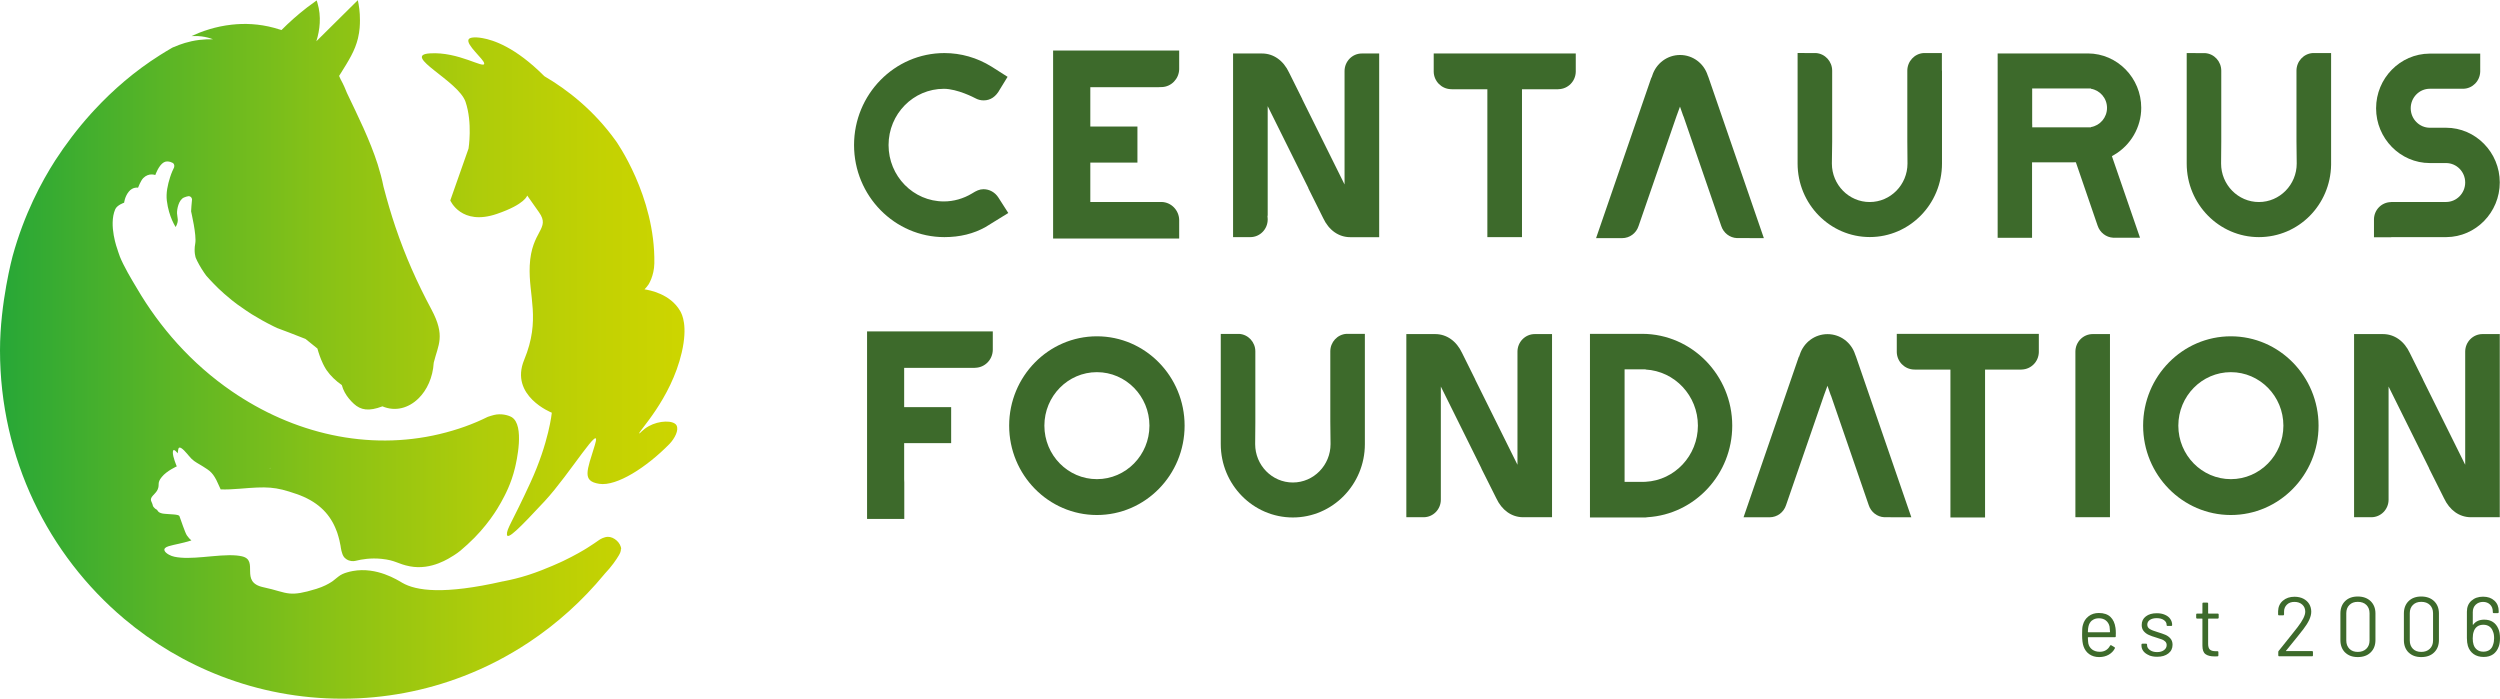 <?xml version="1.0" encoding="UTF-8"?>
<svg xmlns="http://www.w3.org/2000/svg" width="229" height="64" viewBox="0 0 229 64" fill="none">
  <g clip-path="url(#clip0_6806_2228)">
    <path fill-rule="evenodd" clip-rule="evenodd" d="M61.966 38.963C62.214 39.386 61.794 40.182 61.319 40.671C59.242 42.791 56.491 44.571 54.889 44.318C53.292 44.066 53.761 43.143 54.489 40.764C55.218 38.391 52.197 43.423 49.893 45.906C47.59 48.383 46.468 49.498 46.435 48.965C46.403 48.433 46.889 47.9 48.588 44.203C50.287 40.512 50.546 37.804 50.546 37.804C50.546 37.804 46.646 36.271 48.016 32.959C49.553 29.245 48.394 27.114 48.523 24.334C48.669 21.105 50.465 20.984 49.375 19.446L48.291 17.908C48.291 17.908 48.129 18.699 45.513 19.594C42.244 20.715 41.246 18.358 41.246 18.358L42.918 13.607C42.918 13.607 43.296 11.25 42.643 9.327C41.99 7.399 36.747 5.059 39.374 4.889C42.001 4.713 44.391 6.35 44.353 5.812C44.332 5.427 42.665 4.103 42.924 3.609C43.01 3.439 43.441 3.356 44.213 3.494C45.179 3.67 47.18 4.29 49.866 6.982C51.959 8.207 54.382 10.08 56.41 12.903C56.41 12.903 60.035 17.957 59.938 24.115C59.916 25.301 59.393 26.076 59.393 26.076C59.253 26.279 59.118 26.422 59.037 26.504C59.501 26.576 61.389 26.911 62.301 28.482C62.484 28.8 63.013 29.839 62.446 32.294C61.454 36.579 58.416 39.583 58.557 39.699C58.605 39.737 58.87 39.342 59.431 39.034C60.359 38.518 61.68 38.463 61.977 38.968L61.966 38.963ZM56.879 50.284C56.879 50.515 56.787 50.69 56.712 50.822C56.712 50.828 56.706 50.833 56.701 50.844C56.453 51.267 56.038 51.882 55.363 52.591C55.363 52.591 55.358 52.602 55.352 52.608C53.357 55.024 51.015 57.139 48.404 58.864C46.533 60.1 44.531 61.144 42.417 61.951C38.975 63.275 35.247 64 31.347 64C27.447 64 23.725 63.275 20.283 61.951C17.02 60.699 14.02 58.908 11.382 56.689C4.429 50.833 0 41.989 0 32.085C0 27.729 1.154 23.467 1.154 23.467C2.217 19.599 3.808 16.65 5.055 14.7C6.004 13.239 7.088 11.799 8.324 10.426C8.345 10.399 8.372 10.371 8.394 10.349C8.48 10.256 8.561 10.162 8.653 10.069C10.357 8.229 12.337 6.515 14.646 5.054C15.018 4.818 15.396 4.592 15.773 4.373C15.773 4.373 15.773 4.373 15.768 4.373C15.795 4.362 15.822 4.351 15.844 4.34C15.854 4.334 15.87 4.323 15.881 4.318C15.881 4.318 15.892 4.318 15.898 4.318C15.898 4.318 15.898 4.318 15.908 4.318C16.496 4.054 17.284 3.779 18.244 3.659C18.692 3.604 19.102 3.593 19.474 3.598C19.49 3.598 19.501 3.598 19.517 3.593C19.517 3.593 19.506 3.593 19.501 3.593C19.231 3.488 18.881 3.389 18.46 3.334C18.239 3.307 18.034 3.296 17.845 3.301C17.764 3.301 17.688 3.301 17.618 3.307C17.597 3.307 17.575 3.307 17.559 3.307C17.559 3.307 17.57 3.307 17.581 3.296C17.581 3.296 17.57 3.296 17.564 3.296C17.91 3.137 18.481 2.884 19.226 2.664C19.798 2.494 20.483 2.34 21.238 2.258C22.387 2.131 23.714 2.17 25.122 2.554C25.289 2.604 25.521 2.664 25.785 2.752C26.46 2.071 27.237 1.373 28.116 0.692C28.418 0.462 28.715 0.242 29.006 0.039C29.033 0.115 29.06 0.198 29.081 0.275C29.454 1.522 29.297 2.752 28.979 3.779C29.535 3.23 30.635 2.137 31.185 1.593C31.498 1.286 32.464 0.33 32.777 0.017C32.879 0.484 32.976 1.11 32.971 1.851C32.971 2.225 32.96 2.807 32.788 3.516C32.512 4.653 31.951 5.537 31.142 6.828C31.11 6.883 31.083 6.927 31.061 6.954C31.11 7.059 31.158 7.163 31.201 7.267C31.455 7.723 31.639 8.152 31.779 8.514C32.788 10.635 33.877 12.805 34.6 15.068C34.81 15.738 34.994 16.413 35.129 17.1C35.474 18.424 35.835 19.643 36.218 20.78C36.688 22.165 37.184 23.434 37.707 24.626C38.279 25.933 38.883 27.152 39.52 28.345C40.82 30.783 40.14 31.569 39.73 33.222C39.649 34.579 39.11 35.738 38.333 36.496C37.432 37.381 36.213 37.727 35.032 37.221C33.78 37.699 33.041 37.567 32.41 36.985C32.264 36.848 32.102 36.688 31.951 36.496C31.687 36.172 31.439 35.76 31.309 35.271C30.765 34.892 30.285 34.436 29.928 33.925C29.896 33.87 29.858 33.821 29.826 33.766C29.729 33.612 29.653 33.459 29.578 33.305C29.351 32.821 29.189 32.349 29.076 31.926C28.72 31.646 28.359 31.344 27.986 31.047C27.436 30.827 26.945 30.641 26.508 30.47C26.088 30.311 25.71 30.168 25.37 30.042C25.262 29.987 25.16 29.943 25.041 29.883C24.318 29.526 23.666 29.157 23.061 28.784C22.813 28.625 22.333 28.311 21.74 27.883C21.74 27.883 21.734 27.883 21.729 27.878C21.556 27.751 21.394 27.619 21.233 27.493C21.222 27.482 21.206 27.471 21.195 27.46C21.146 27.422 21.098 27.383 21.049 27.339C20.893 27.218 20.747 27.092 20.607 26.966C20.585 26.949 20.564 26.933 20.547 26.916C20.38 26.768 20.218 26.62 20.062 26.471C20.04 26.449 20.019 26.427 19.997 26.411C19.852 26.268 19.711 26.131 19.576 25.988L19.56 25.971C19.56 25.971 19.555 25.966 19.549 25.96C19.431 25.84 19.323 25.719 19.21 25.603C19.107 25.494 19.005 25.378 18.908 25.268C18.902 25.257 18.891 25.252 18.886 25.241C18.827 25.164 18.762 25.076 18.697 24.977C18.401 24.549 18.061 23.945 17.931 23.615C17.931 23.615 17.737 23.104 17.883 22.313C18.028 21.555 17.505 19.396 17.505 19.358C17.505 19.171 17.559 18.605 17.591 18.259C17.591 18.232 17.564 18.083 17.43 18.006C17.37 17.974 17.316 17.968 17.273 17.968C17.154 17.985 17.014 18.023 16.847 18.094C16.367 18.309 16.2 19.154 16.216 19.55C16.232 19.956 16.426 20.187 16.092 20.797C16.092 20.797 15.466 19.88 15.283 18.386C15.196 17.677 15.358 16.935 15.579 16.238C15.709 15.831 15.849 15.529 15.946 15.337C15.957 15.298 15.968 15.249 15.968 15.194C15.968 15.172 15.962 15.046 15.865 14.952C15.854 14.941 15.844 14.93 15.827 14.925C15.763 14.892 15.693 14.859 15.612 14.832C15.612 14.832 15.612 14.832 15.601 14.832C15.417 14.777 15.202 14.76 15.007 14.87C14.527 15.145 14.225 16.035 14.225 16.035C14.225 16.035 13.637 15.793 13.119 16.315C12.887 16.551 12.645 17.194 12.645 17.194C12.645 17.194 12.165 17.095 11.792 17.561C11.425 18.017 11.371 18.567 11.371 18.567C11.371 18.567 10.724 18.776 10.552 19.177C9.926 20.638 10.757 22.846 10.757 22.846C10.757 22.846 10.87 23.219 10.983 23.511C11.145 23.922 11.415 24.45 11.711 24.988C11.981 25.472 12.272 25.96 12.526 26.383C13.61 28.24 14.862 29.943 16.243 31.47C17.764 33.151 19.447 34.618 21.243 35.848C21.578 36.079 21.912 36.298 22.252 36.507C28.089 40.155 34.988 41.374 41.462 39.441C42.212 39.221 42.951 38.957 43.684 38.644C44.024 38.501 44.353 38.342 44.682 38.183C44.882 38.117 45.071 38.056 45.249 38.012C45.885 37.853 46.543 38.023 46.862 38.205C48.102 38.935 47.288 42.363 47.175 42.846C46.824 44.313 46.268 45.34 45.891 46.027C45.599 46.554 44.628 48.235 42.816 49.877C42.309 50.339 42.034 50.581 41.581 50.866C41.17 51.119 39.531 52.25 37.556 51.877C36.402 51.657 36.267 51.322 34.94 51.19C33.958 51.091 33.138 51.234 32.615 51.361C32.518 51.388 32.259 51.443 31.962 51.339C31.887 51.311 31.622 51.212 31.46 50.949C31.407 50.866 31.38 50.795 31.342 50.674C31.293 50.531 31.25 50.366 31.223 50.185C31.223 50.185 31.191 49.894 31.088 49.482C31.072 49.416 31.056 49.35 31.034 49.279C31.029 49.24 31.018 49.207 31.007 49.174C30.975 49.059 30.943 48.944 30.899 48.817C30.889 48.784 30.878 48.751 30.862 48.713C30.813 48.581 30.765 48.449 30.705 48.323C30.117 46.971 29.038 45.895 27.15 45.247C25.187 44.566 24.485 44.555 21.939 44.769C21.351 44.818 20.758 44.846 20.213 44.829C20.078 44.549 19.959 44.252 19.814 43.961C19.765 43.868 19.711 43.775 19.657 43.687C19.496 43.423 19.285 43.176 18.988 42.984C18.848 42.885 18.719 42.802 18.605 42.736C18.519 42.681 18.438 42.632 18.363 42.588C17.888 42.308 17.651 42.193 17.257 41.704C17.23 41.671 17.203 41.638 17.176 41.605C16.728 41.072 16.431 40.863 16.351 41.083C16.34 41.105 16.334 41.132 16.329 41.16L16.275 41.528C16.275 41.528 15.86 40.946 15.833 41.396C15.806 41.846 16.194 42.72 16.194 42.72C16.194 42.72 15.272 43.126 14.819 43.692C14.36 44.252 14.646 44.357 14.446 44.829C14.247 45.291 13.697 45.499 13.848 45.895C13.993 46.29 13.961 46.109 13.993 46.29C14.004 46.345 14.031 46.395 14.069 46.444C14.15 46.554 14.268 46.647 14.344 46.675C14.457 46.724 14.419 46.955 14.91 47.043C14.964 47.048 15.024 47.059 15.088 47.065C15.601 47.12 16.367 47.098 16.437 47.279C16.566 47.609 16.949 48.801 17.122 49.048C17.257 49.246 17.397 49.389 17.532 49.504C17.516 49.509 17.494 49.515 17.478 49.52C16.663 49.779 16.011 49.866 15.466 50.026C14.802 50.223 15.05 50.575 15.466 50.806C15.622 50.894 15.811 50.965 15.978 50.998C16.723 51.157 17.656 51.108 18.616 51.025C19.701 50.932 20.806 50.8 21.68 50.883C21.848 50.899 22.009 50.927 22.16 50.959C23.768 51.328 21.901 53.316 24.113 53.788C25.311 54.041 25.861 54.305 26.541 54.365C27.107 54.415 27.765 54.316 28.974 53.942C29.664 53.728 30.112 53.47 30.355 53.311C30.403 53.278 30.441 53.256 30.479 53.228C30.479 53.228 30.506 53.212 30.527 53.19C30.657 53.096 30.953 52.833 31.175 52.69C31.315 52.602 31.428 52.558 31.595 52.492C31.595 52.492 31.946 52.371 32.318 52.305C34.519 51.904 36.418 53.135 36.844 53.382C38.117 54.123 40.663 54.486 46.074 53.25C46.079 53.25 46.09 53.25 46.096 53.25C46.835 53.107 47.579 52.926 48.286 52.701C48.324 52.69 48.361 52.679 48.399 52.662C48.404 52.662 48.415 52.662 48.426 52.657C50.017 52.141 51.609 51.377 51.609 51.377C52.672 50.866 53.421 50.421 53.772 50.202C54.279 49.883 54.667 49.614 54.883 49.46C55.013 49.367 55.352 49.185 55.671 49.174C56.248 49.158 56.885 49.74 56.901 50.306L56.879 50.284ZM24.68 42.945C24.723 42.945 24.771 42.945 24.814 42.945C24.814 42.912 24.804 42.885 24.798 42.852C24.761 42.885 24.723 42.912 24.685 42.951L24.68 42.945ZM24.793 42.852C24.755 42.885 24.717 42.912 24.68 42.951C24.723 42.951 24.771 42.951 24.814 42.951C24.814 42.918 24.804 42.89 24.798 42.857L24.793 42.852Z" fill="url(#paint0_linear_6806_2228)"></path>
    <path d="M167.714 36.221L171.172 46.263C171.377 46.905 171.954 47.35 172.607 47.378H172.904L175.078 47.383L170.012 32.673L169.937 32.481C169.581 31.36 168.561 30.607 167.401 30.607C166.242 30.607 165.222 31.36 164.861 32.481L164.796 32.673H164.774L159.709 47.383H162.093C162.784 47.383 163.388 46.938 163.604 46.268L167.072 36.221L167.396 35.337L167.704 36.221H167.714Z" fill="#3D6A2B"></path>
    <path d="M137.058 45.637C137.57 46.735 138.46 47.367 139.496 47.378H139.507H139.55H142.166V30.602H140.586C139.712 30.602 139 31.322 139 32.212V32.228V32.267V32.547V42.572L138.476 41.517L135.164 34.843L135.132 34.782V34.76L133.929 32.338C133.411 31.234 132.51 30.602 131.458 30.602H131.42H131.145H129.144H128.82V47.378H130.401C131.275 47.378 131.981 46.658 131.981 45.769C131.981 45.746 131.981 45.73 131.981 45.708V45.428V35.408L132.505 36.463L135.66 42.824L135.693 42.885V42.912L137.058 45.637Z" fill="#3D6A2B"></path>
    <path d="M191.692 30.602C190.819 30.602 190.106 31.322 190.106 32.212V32.228V32.267V32.547V47.378H193.273V30.602H191.692Z" fill="#3D6A2B"></path>
    <path d="M223.87 45.637C224.383 46.735 225.273 47.367 226.308 47.378H226.319H226.362H228.979V30.602H227.398C226.524 30.602 225.812 31.322 225.812 32.212V32.228V32.267V32.547V42.572L225.289 41.517L221.977 34.843L221.944 34.782V34.76L220.741 32.338C220.223 31.234 219.323 30.602 218.271 30.602H218.233H217.958H215.956H215.633V47.378H217.213C218.087 47.378 218.794 46.658 218.794 45.769C218.794 45.746 218.794 45.73 218.794 45.708V45.428V35.408L219.317 36.463L222.473 42.824L222.505 42.885V42.912L223.87 45.637Z" fill="#3D6A2B"></path>
    <path d="M125.022 32.184V30.58H123.334C122.503 30.635 121.856 31.338 121.856 32.184V38.605L121.878 40.676C121.878 42.621 120.329 44.197 118.425 44.197C116.521 44.197 114.973 42.621 114.973 40.676L114.989 38.688V32.184C114.989 31.344 114.341 30.64 113.522 30.586H113.484H111.822V40.682C111.822 44.39 114.784 47.4 118.425 47.4C122.066 47.4 125.022 44.384 125.022 40.682V32.184Z" fill="#3D6A2B"></path>
    <path d="M158.673 38.99C158.673 34.376 154.983 30.602 150.451 30.58H145.64V47.4H150.737L150.894 47.378C155.253 47.12 158.673 43.434 158.673 38.995V38.99ZM150.732 44.132L150.457 44.142H148.812V33.832H150.737V33.849C153.408 33.997 155.528 36.243 155.528 38.99C155.528 41.736 153.402 43.994 150.737 44.132H150.732Z" fill="#3D6A2B"></path>
    <path d="M82.821 33.975V33.695H89.273L89.343 33.689C90.222 33.662 90.918 32.948 90.94 32.063V30.355H79.423V47.532H82.832V44.192L82.821 43.912V40.589H87.126V37.293H82.821V33.975Z" fill="#3D6A2B"></path>
    <path d="M185.09 33.854H185.133L185.198 33.849C186.055 33.821 186.735 33.123 186.757 32.261V31.953V30.58H173.745V32.261C173.767 33.118 174.452 33.816 175.299 33.849H175.374L175.407 33.854H178.659V47.4H181.831V33.854H185.079H185.09Z" fill="#3D6A2B"></path>
    <path d="M204.347 30.805C199.918 30.805 196.31 34.475 196.31 38.99C196.31 43.505 199.913 47.175 204.347 47.175C208.782 47.175 212.38 43.505 212.38 38.99C212.38 34.475 208.776 30.805 204.347 30.805ZM204.347 43.89C201.693 43.89 199.535 41.693 199.535 38.99C199.535 36.287 201.693 34.09 204.347 34.09C207.001 34.09 209.159 36.287 209.159 38.99C209.159 41.693 207.001 43.89 204.347 43.89Z" fill="#3D6A2B"></path>
    <path d="M100.477 30.805C96.048 30.805 92.439 34.475 92.439 38.99C92.439 43.505 96.043 47.175 100.477 47.175C104.911 47.175 108.51 43.505 108.51 38.99C108.51 34.475 104.906 30.805 100.477 30.805ZM100.477 43.89C97.823 43.89 95.665 41.693 95.665 38.99C95.665 36.287 97.823 34.09 100.477 34.09C103.131 34.09 105.289 36.287 105.289 38.99C105.289 41.693 103.131 43.89 100.477 43.89Z" fill="#3D6A2B"></path>
    <path d="M193.806 58.045V58.293C193.806 58.342 193.779 58.37 193.731 58.37H191.282C191.282 58.37 191.249 58.381 191.249 58.403C191.26 58.688 191.276 58.87 191.293 58.952C191.346 59.183 191.465 59.364 191.649 59.501C191.832 59.633 192.064 59.704 192.344 59.704C192.555 59.704 192.744 59.655 192.905 59.556C193.067 59.457 193.191 59.32 193.283 59.139C193.315 59.095 193.348 59.084 193.391 59.106L193.688 59.282C193.731 59.309 193.736 59.342 193.72 59.391C193.596 59.639 193.402 59.831 193.154 59.974C192.905 60.116 192.609 60.188 192.28 60.188C191.918 60.188 191.622 60.094 191.379 59.924C191.136 59.754 190.963 59.518 190.856 59.215C190.764 58.968 190.721 58.611 190.721 58.15C190.721 57.936 190.721 57.76 190.732 57.623C190.737 57.485 190.758 57.364 190.791 57.255C190.877 56.919 191.05 56.65 191.309 56.453C191.568 56.249 191.886 56.15 192.253 56.15C192.711 56.15 193.067 56.271 193.315 56.507C193.564 56.744 193.72 57.079 193.779 57.513C193.801 57.656 193.812 57.837 193.812 58.051L193.806 58.045ZM191.632 56.826C191.471 56.958 191.363 57.134 191.309 57.353C191.276 57.463 191.26 57.633 191.249 57.881C191.249 57.903 191.26 57.914 191.282 57.914H193.245C193.245 57.914 193.278 57.903 193.278 57.881C193.267 57.65 193.251 57.485 193.235 57.386C193.181 57.156 193.067 56.969 192.9 56.837C192.733 56.7 192.517 56.634 192.258 56.634C191.999 56.634 191.805 56.7 191.638 56.831L191.632 56.826Z" fill="#3D6A2B"></path>
    <path d="M196.843 60.017C196.622 59.924 196.455 59.803 196.336 59.65C196.218 59.496 196.158 59.32 196.158 59.133V59.04C196.158 58.99 196.185 58.963 196.234 58.963H196.595C196.644 58.963 196.671 58.99 196.671 59.04V59.1C196.671 59.27 196.757 59.419 196.93 59.545C197.102 59.672 197.323 59.732 197.588 59.732C197.852 59.732 198.062 59.672 198.224 59.551C198.386 59.43 198.467 59.276 198.467 59.089C198.467 58.963 198.424 58.853 198.343 58.771C198.257 58.688 198.16 58.622 198.046 58.578C197.933 58.534 197.755 58.474 197.518 58.403C197.232 58.32 197 58.238 196.822 58.155C196.638 58.073 196.487 57.958 196.363 57.809C196.239 57.661 196.18 57.474 196.18 57.249C196.18 56.919 196.304 56.656 196.557 56.464C196.811 56.266 197.145 56.172 197.561 56.172C197.841 56.172 198.084 56.216 198.3 56.31C198.516 56.403 198.683 56.529 198.796 56.694C198.909 56.859 198.969 57.035 198.969 57.238V57.26C198.969 57.309 198.942 57.337 198.893 57.337H198.537C198.489 57.337 198.462 57.309 198.462 57.26V57.238C198.462 57.062 198.381 56.914 198.213 56.799C198.052 56.683 197.83 56.623 197.55 56.623C197.291 56.623 197.086 56.678 196.93 56.782C196.773 56.886 196.692 57.035 196.692 57.216C196.692 57.392 196.768 57.524 196.919 57.617C197.07 57.71 197.307 57.804 197.625 57.897C197.917 57.985 198.154 58.068 198.338 58.144C198.521 58.221 198.677 58.331 198.807 58.48C198.936 58.628 199.006 58.82 199.006 59.056C199.006 59.391 198.877 59.66 198.618 59.858C198.359 60.062 198.019 60.16 197.593 60.16C197.307 60.16 197.059 60.116 196.838 60.023L196.843 60.017Z" fill="#3D6A2B"></path>
    <path d="M203.155 56.666H202.297C202.297 56.666 202.265 56.677 202.265 56.699V58.979C202.265 59.226 202.319 59.402 202.427 59.501C202.535 59.6 202.707 59.649 202.939 59.649H203.128C203.177 59.649 203.204 59.677 203.204 59.726V60.045C203.204 60.094 203.177 60.121 203.128 60.121C203.069 60.121 202.972 60.127 202.848 60.127C202.486 60.127 202.206 60.056 202.022 59.918C201.833 59.781 201.742 59.523 201.742 59.144V56.694C201.742 56.694 201.731 56.661 201.709 56.661H201.245C201.197 56.661 201.17 56.633 201.17 56.584V56.282C201.17 56.232 201.197 56.205 201.245 56.205H201.709C201.709 56.205 201.742 56.194 201.742 56.172V55.277C201.742 55.227 201.769 55.2 201.817 55.2H202.189C202.238 55.2 202.265 55.227 202.265 55.277V56.172C202.265 56.172 202.276 56.205 202.297 56.205H203.155C203.204 56.205 203.231 56.232 203.231 56.282V56.584C203.231 56.633 203.204 56.661 203.155 56.661V56.666Z" fill="#3D6A2B"></path>
    <path d="M209.413 59.638H211.792C211.84 59.638 211.867 59.666 211.867 59.715V60.039C211.867 60.089 211.84 60.116 211.792 60.116H208.766C208.717 60.116 208.69 60.089 208.69 60.039V59.715C208.69 59.677 208.701 59.649 208.728 59.622C208.9 59.419 209.289 58.935 209.888 58.172L210.449 57.463C210.923 56.848 211.161 56.376 211.161 56.035C211.161 55.76 211.069 55.546 210.886 55.381C210.702 55.216 210.465 55.134 210.173 55.134C209.882 55.134 209.65 55.216 209.478 55.387C209.305 55.557 209.213 55.777 209.219 56.046V56.288C209.219 56.337 209.192 56.364 209.143 56.364H208.749C208.701 56.364 208.674 56.337 208.674 56.288V55.98C208.685 55.584 208.83 55.266 209.111 55.024C209.391 54.782 209.747 54.662 210.179 54.662C210.481 54.662 210.751 54.722 210.983 54.837C211.215 54.958 211.393 55.117 211.522 55.326C211.646 55.535 211.711 55.771 211.711 56.035C211.711 56.474 211.474 57.002 210.999 57.617C210.751 57.941 210.276 58.54 209.564 59.408L209.397 59.611C209.397 59.611 209.386 59.649 209.413 59.649V59.638Z" fill="#3D6A2B"></path>
    <path d="M214.812 59.77C214.527 59.485 214.381 59.111 214.381 58.633V56.194C214.381 55.722 214.527 55.343 214.812 55.063C215.098 54.782 215.487 54.64 215.972 54.64C216.458 54.64 216.852 54.782 217.148 55.063C217.44 55.348 217.591 55.722 217.591 56.189V58.628C217.591 59.1 217.445 59.479 217.148 59.765C216.857 60.05 216.463 60.188 215.972 60.188C215.481 60.188 215.098 60.045 214.812 59.765V59.77ZM216.754 59.43C216.954 59.237 217.051 58.985 217.051 58.666V56.172C217.051 55.859 216.954 55.606 216.76 55.414C216.566 55.222 216.301 55.129 215.972 55.129C215.643 55.129 215.4 55.222 215.206 55.414C215.012 55.606 214.92 55.859 214.92 56.172V58.666C214.92 58.985 215.017 59.237 215.206 59.43C215.395 59.622 215.654 59.715 215.972 59.715C216.29 59.715 216.555 59.622 216.754 59.43Z" fill="#3D6A2B"></path>
    <path d="M220.628 59.77C220.342 59.485 220.196 59.111 220.196 58.633V56.194C220.196 55.722 220.342 55.343 220.628 55.063C220.914 54.782 221.302 54.64 221.788 54.64C222.273 54.64 222.667 54.782 222.964 55.063C223.255 55.348 223.406 55.722 223.406 56.189V58.628C223.406 59.1 223.26 59.479 222.964 59.765C222.672 60.05 222.279 60.188 221.788 60.188C221.297 60.188 220.914 60.045 220.628 59.765V59.77ZM222.57 59.43C222.769 59.237 222.867 58.985 222.867 58.666V56.172C222.867 55.859 222.769 55.606 222.575 55.414C222.381 55.222 222.117 55.129 221.788 55.129C221.459 55.129 221.216 55.222 221.022 55.414C220.827 55.606 220.736 55.859 220.736 56.172V58.666C220.736 58.985 220.833 59.237 221.022 59.43C221.21 59.622 221.469 59.715 221.788 59.715C222.106 59.715 222.37 59.622 222.57 59.43Z" fill="#3D6A2B"></path>
    <path d="M228.999 58.458C228.999 58.776 228.956 59.034 228.881 59.232C228.773 59.529 228.606 59.765 228.374 59.93C228.142 60.094 227.85 60.177 227.5 60.177C227.149 60.177 226.831 60.089 226.583 59.913C226.335 59.737 226.162 59.49 226.059 59.172C226 58.968 225.968 58.721 225.968 58.447V56.035C225.968 55.612 226.103 55.277 226.378 55.03C226.653 54.783 227.009 54.656 227.446 54.656C227.883 54.656 228.223 54.777 228.487 55.019C228.751 55.261 228.881 55.579 228.881 55.975V56.084C228.881 56.134 228.854 56.161 228.805 56.161H228.417C228.368 56.161 228.341 56.134 228.341 56.084V56.024C228.341 55.76 228.26 55.546 228.093 55.381C227.926 55.217 227.71 55.134 227.446 55.134C227.182 55.134 226.95 55.222 226.772 55.392C226.594 55.563 226.507 55.793 226.507 56.074V57.211C226.507 57.211 226.507 57.227 226.523 57.233C226.534 57.233 226.54 57.233 226.545 57.221C226.766 56.914 227.106 56.76 227.554 56.76C227.872 56.76 228.136 56.831 228.352 56.974C228.568 57.117 228.73 57.32 228.843 57.584C228.951 57.815 228.999 58.111 228.999 58.463V58.458ZM228.46 58.458C228.46 58.188 228.422 57.985 228.352 57.842C228.293 57.65 228.185 57.502 228.034 57.392C227.883 57.282 227.694 57.227 227.473 57.227C227.252 57.227 227.063 57.282 226.912 57.392C226.761 57.502 226.653 57.656 226.594 57.853C226.534 58.013 226.502 58.221 226.502 58.479C226.502 58.705 226.529 58.891 226.577 59.045C226.637 59.243 226.745 59.397 226.901 59.518C227.057 59.639 227.246 59.693 227.484 59.693C227.699 59.693 227.888 59.639 228.045 59.529C228.201 59.419 228.309 59.254 228.368 59.045C228.428 58.886 228.46 58.688 228.46 58.458Z" fill="#3D6A2B"></path>
    <path d="M154.206 10.651L157.663 20.692C157.868 21.335 158.446 21.78 159.098 21.808H159.395L161.569 21.813L156.504 7.103L156.428 6.91C156.072 5.79 155.053 5.037 153.893 5.037C152.733 5.037 151.713 5.79 151.352 6.91L151.287 7.103H151.266L146.2 21.813H148.585C149.275 21.813 149.879 21.368 150.095 20.698L153.564 10.651L153.887 9.767L154.195 10.651H154.206Z" fill="#3D6A2B"></path>
    <path d="M189.955 14.864H190.149L190.214 15.051L192.14 20.665C192.35 21.302 192.922 21.742 193.569 21.775H193.861H196.024L193.526 14.524L193.451 14.304L193.65 14.189C195.182 13.299 196.137 11.646 196.137 9.877C196.137 7.141 193.952 4.906 191.26 4.895H182.985V21.78H186.136V14.87H189.944L189.955 14.864ZM186.147 11.382V8.102H191.53V8.13C192.361 8.267 193.003 8.998 193.003 9.882C193.003 10.767 192.366 11.503 191.53 11.64V11.662H191.255H186.427H186.152V11.382H186.147Z" fill="#3D6A2B"></path>
    <path d="M86.506 4.861C81.942 4.861 78.231 8.641 78.231 13.288C78.231 17.935 81.942 21.72 86.506 21.72C87.93 21.72 89.197 21.407 90.282 20.791L92.359 19.511L91.452 18.094C91.145 17.616 90.638 17.331 90.088 17.331C89.726 17.331 89.429 17.474 89.036 17.721C88.243 18.199 87.353 18.451 86.457 18.451C83.663 18.451 81.392 16.139 81.392 13.288C81.392 10.437 83.663 8.135 86.457 8.135C87.698 8.135 89.257 8.954 89.327 8.992C89.575 9.129 89.823 9.195 90.104 9.195C90.729 9.195 91.231 8.855 91.593 8.179L92.294 7.037C91.69 6.647 90.897 6.147 90.816 6.097C89.505 5.284 88.021 4.861 86.506 4.861Z" fill="#3D6A2B"></path>
    <path d="M121.203 19.978C121.721 21.088 122.627 21.725 123.679 21.725C123.69 21.725 123.7 21.725 123.717 21.725H126.333V4.9H124.741C123.868 4.9 123.161 5.625 123.161 6.515V6.57V6.85V16.897L122.638 15.842L119.32 9.157L119.288 9.097V9.075L118.079 6.647C117.556 5.537 116.65 4.9 115.603 4.9C115.593 4.9 115.576 4.9 115.56 4.9H115.285H113.284H112.949V21.72H114.535C115.409 21.72 116.121 20.995 116.121 20.105V20.066L116.1 19.764H116.121V9.723L116.644 10.777L119.811 17.155L119.843 17.215V17.248L121.203 19.978Z" fill="#3D6A2B"></path>
    <path d="M142.673 8.174H142.716L142.781 8.168C143.638 8.141 144.318 7.443 144.34 6.581V6.273V4.9H131.328V6.581C131.35 7.438 132.035 8.135 132.882 8.168H132.957L132.99 8.174H136.242V21.72H139.414V8.174H142.662H142.673Z" fill="#3D6A2B"></path>
    <path d="M177.877 6.476V4.861H176.194C175.363 4.916 174.71 5.625 174.71 6.476V12.898L174.726 14.98C174.726 16.924 173.173 18.506 171.263 18.506C169.353 18.506 167.8 16.924 167.8 14.98L167.827 12.986V6.471C167.827 5.63 167.179 4.922 166.354 4.861H166.257L164.66 4.856V14.98C164.66 18.693 167.627 21.714 171.274 21.714C174.92 21.714 177.887 18.693 177.887 14.98V6.471L177.877 6.476Z" fill="#3D6A2B"></path>
    <path d="M213.529 14.985V4.861H211.841C211.01 4.916 210.357 5.625 210.357 6.476V12.898L210.379 14.98C210.379 16.924 208.825 18.506 206.915 18.506C205.006 18.506 203.452 16.924 203.452 14.98L203.468 12.991V6.476C203.468 5.63 202.821 4.927 202.001 4.867H201.904L200.302 4.861V14.985C200.302 18.698 203.269 21.72 206.915 21.72C210.562 21.72 213.47 18.759 213.529 15.1V14.985Z" fill="#3D6A2B"></path>
    <path d="M219.037 21.72H224.086C226.783 21.703 228.979 19.457 228.979 16.71C228.979 13.964 226.772 11.701 224.059 11.701H222.575C221.61 11.701 220.822 10.899 220.822 9.915C220.822 8.932 221.604 8.13 222.57 8.13H225.591H225.656C226.497 8.103 227.166 7.41 227.188 6.559V4.911H222.559C219.851 4.922 217.65 7.169 217.65 9.921C217.65 12.673 219.857 14.936 222.575 14.936H224.059C225.024 14.936 225.812 15.732 225.812 16.716C225.812 17.699 225.03 18.495 224.07 18.501H219.058L218.988 18.512C218.141 18.54 217.472 19.226 217.456 20.078V21.731H219.037V21.72Z" fill="#3D6A2B"></path>
    <path d="M108.013 6.032V4.631H96.464V21.852H108.013V20.127C107.986 19.253 107.291 18.534 106.422 18.501H106.363H106.088H100.148H99.873V14.897H104.189V11.591H99.873V7.987H106.088L106.363 7.976H106.433C107.291 7.943 107.986 7.229 108.013 6.35V6.037V6.032Z" fill="#3D6A2B"></path>
  </g>
  <defs>
    <linearGradient id="paint0_linear_6806_2228" x1="0" y1="31.997" x2="62.694" y2="31.997" gradientUnits="userSpaceOnUse">
      <stop stop-color="#27A737"></stop>
      <stop offset="0.22" stop-color="#56B427"></stop>
      <stop offset="0.48" stop-color="#89C216"></stop>
      <stop offset="0.7" stop-color="#AECC0A"></stop>
      <stop offset="0.89" stop-color="#C4D202"></stop>
      <stop offset="1" stop-color="#CDD500"></stop>
    </linearGradient>
    <clipPath id="clip0_6806_2228">
      <rect width="229" height="64" fill="white"></rect>
    </clipPath>
  </defs>
</svg>
